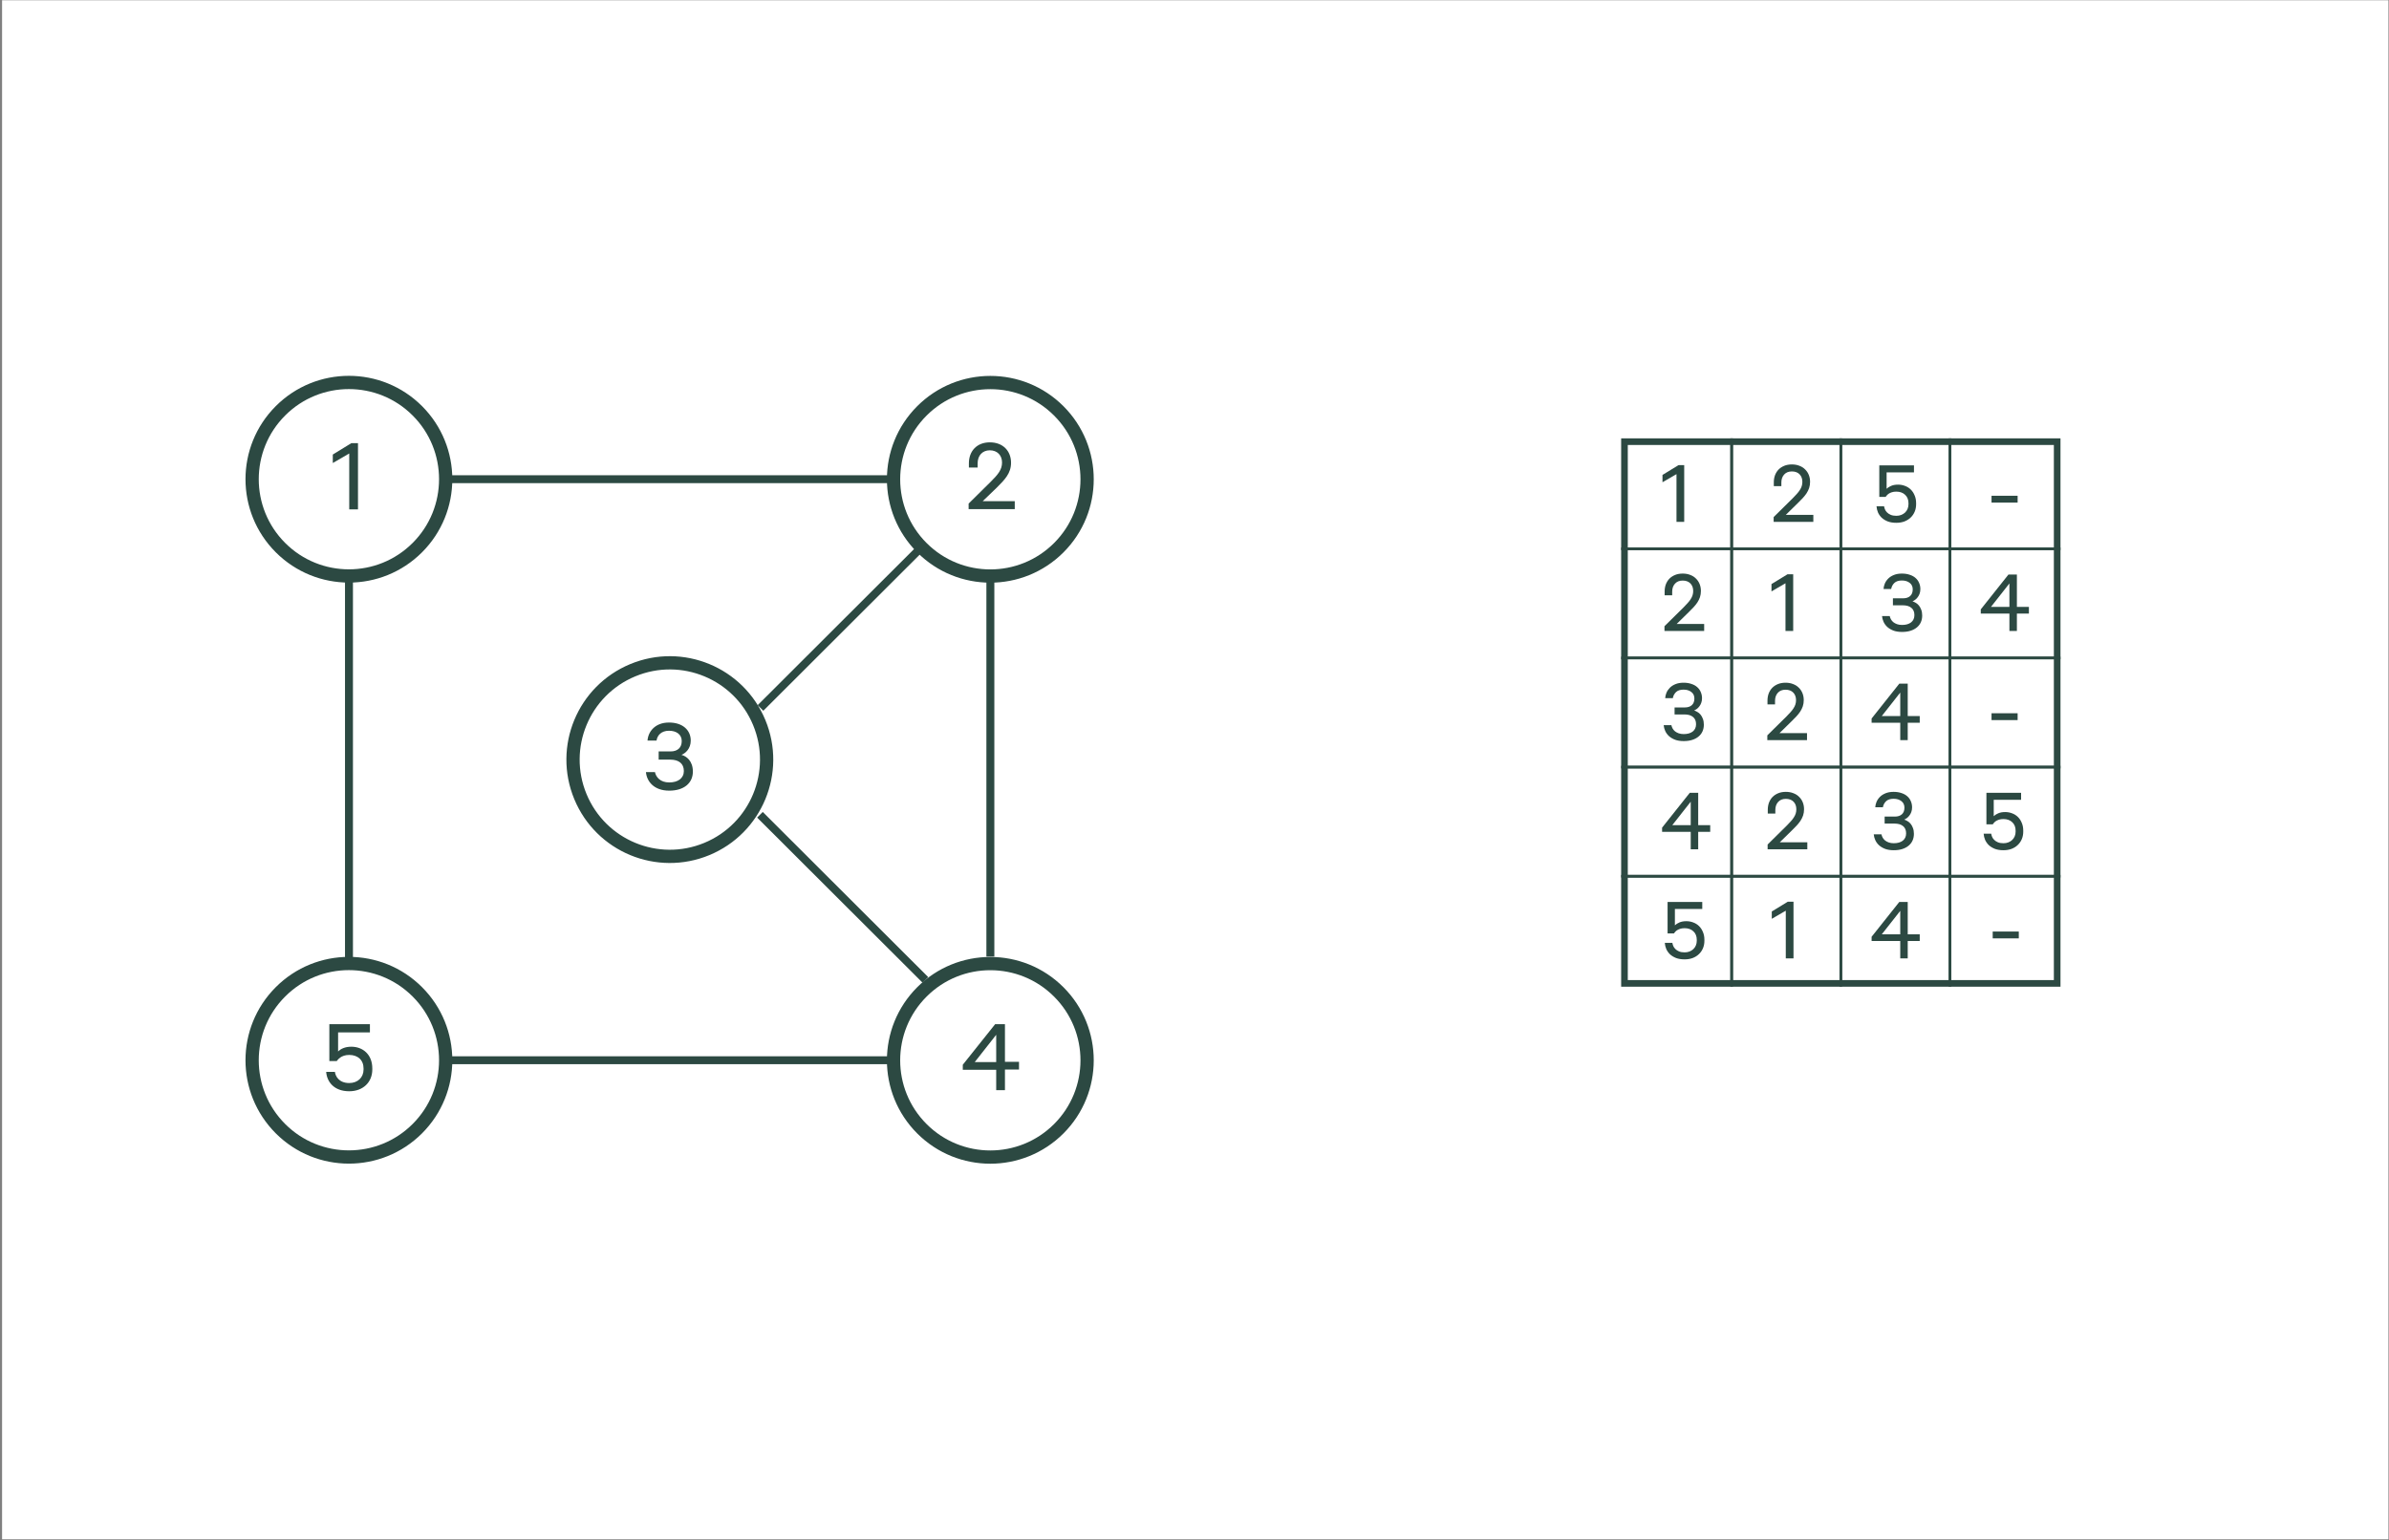 <svg width="901" height="581" viewBox="0 0 901 581" fill="none" xmlns="http://www.w3.org/2000/svg">
<rect x="0" y="0" width="901" height="581" fill="#808080" stroke="none"/>
<rect width="900" height="580.6" transform="translate(0.785 0.097)" fill="white"/>
<path d="M168.113 180.774H337.113M373.513 218.274V360.874M337.113 399.974H168.113M131.613 363.474V217.274M286.813 267.074L348.813 205.174M286.613 307.374L349.013 369.674" stroke="#2C4942" stroke-width="3" stroke-miterlimit="10"/>
<path d="M157.398 206.591C171.652 192.337 171.652 169.226 157.397 154.972C143.143 140.718 120.033 140.719 105.779 154.973C91.525 169.228 91.525 192.338 105.78 206.592C120.034 220.846 143.144 220.846 157.398 206.591Z" stroke="#2C4942" stroke-width="5" stroke-miterlimit="10"/>
<path d="M131.713 192.074V171.074L125.513 174.674V171.474L132.513 167.174H135.013V192.174H131.713V192.074Z" fill="#2C4942"/>
<path d="M399.309 206.622C413.562 192.367 413.562 169.257 399.308 155.003C385.053 140.749 361.943 140.749 347.689 155.004C333.435 169.258 333.435 192.369 347.69 206.623C361.944 220.876 385.055 220.876 399.309 206.622Z" stroke="#2C4942" stroke-width="5" stroke-miterlimit="10"/>
<path d="M382.812 192.074H365.312V189.974L373.712 181.674C376.412 178.974 377.913 177.174 377.913 174.474C377.913 171.774 376.113 169.874 373.312 169.874C370.512 169.874 368.712 171.874 368.712 174.774V176.374H365.413V174.774C365.413 170.174 368.412 166.874 373.312 166.874C378.312 166.874 381.312 170.174 381.312 174.574C381.312 178.574 378.913 180.974 375.913 183.974L370.613 189.074H382.712V192.074H382.812Z" fill="#2C4942"/>
<path d="M266.59 320.278C285.214 312.563 294.058 291.212 286.343 272.588C278.629 253.964 257.278 245.12 238.654 252.835C220.03 260.549 211.186 281.9 218.9 300.524C226.614 319.148 247.966 327.992 266.59 320.278Z" stroke="#2C4942" stroke-width="5" stroke-miterlimit="10"/>
<path d="M257.913 290.874C257.913 288.074 256.013 286.574 252.813 286.574H248.413V283.474H252.913C255.513 283.474 257.113 282.074 257.113 279.574C257.113 277.074 255.113 275.674 252.313 275.674C249.413 275.674 247.913 277.374 247.613 279.374H244.213C244.413 276.174 246.913 272.574 252.313 272.574C257.513 272.574 260.513 275.474 260.513 279.374C260.513 282.474 258.513 284.174 257.013 284.774C258.913 285.274 261.313 287.074 261.313 291.074C261.313 295.374 258.013 298.274 252.413 298.274C246.513 298.274 243.913 294.674 243.613 291.274H247.013C247.413 293.174 249.013 295.174 252.413 295.174C255.713 295.174 257.913 293.574 257.913 290.874Z" fill="#2C4942"/>
<path d="M157.398 425.789C171.652 411.534 171.651 388.424 157.397 374.17C143.143 359.916 120.032 359.916 105.778 374.171C91.524 388.425 91.525 411.536 105.779 425.79C120.033 440.044 143.144 440.043 157.398 425.789Z" stroke="#2C4942" stroke-width="5" stroke-miterlimit="10"/>
<path d="M124.213 400.274V386.374H139.513V389.474H127.513V396.674C128.513 395.674 130.113 394.874 132.513 394.874C136.813 394.874 140.413 397.774 140.413 403.074V403.474C140.413 408.274 136.913 411.674 131.713 411.674C126.013 411.674 123.313 408.174 123.013 404.374H126.313C126.513 405.974 127.813 408.574 131.713 408.574C134.913 408.574 137.113 406.474 137.113 403.474V403.074C137.113 399.874 134.913 397.974 131.713 397.974C128.613 397.974 127.413 399.774 127.013 400.274H124.213Z" fill="#2C4942"/>
<path d="M399.308 425.82C413.562 411.566 413.562 388.455 399.307 374.201C385.053 359.947 361.942 359.948 347.688 374.202C333.434 388.457 333.435 411.567 347.689 425.821C361.944 440.075 385.054 440.074 399.308 425.82Z" stroke="#2C4942" stroke-width="5" stroke-miterlimit="10"/>
<path d="M379.013 403.574V411.274H375.713V403.574H363.113V401.674L375.313 386.374H379.013V400.574H384.313V403.474H379.013V403.574ZM375.713 400.674V390.374L367.613 400.674H375.713Z" fill="#2C4942"/>
<rect x="611.912" y="165.868" width="41.173" height="41.173" stroke="#2C4942"/>
<path d="M642.719 238.041H627.749V236.241L634.949 229.131C635.529 228.551 636.039 228.011 636.479 227.511C636.939 227.011 637.319 226.521 637.619 226.041C637.939 225.561 638.179 225.071 638.339 224.571C638.499 224.071 638.579 223.531 638.579 222.951C638.579 221.771 638.229 220.821 637.529 220.101C636.829 219.381 635.859 219.021 634.619 219.021C633.379 219.021 632.409 219.411 631.709 220.191C631.009 220.971 630.659 221.971 630.659 223.191V224.571H627.809V223.161C627.809 222.181 627.959 221.281 628.259 220.461C628.579 219.621 629.029 218.901 629.609 218.301C630.209 217.701 630.929 217.231 631.769 216.891C632.609 216.551 633.559 216.381 634.619 216.381C635.679 216.381 636.629 216.551 637.469 216.891C638.329 217.211 639.049 217.671 639.629 218.271C640.229 218.851 640.689 219.541 641.009 220.341C641.329 221.141 641.489 222.011 641.489 222.951C641.489 223.791 641.369 224.571 641.129 225.291C640.889 225.991 640.559 226.661 640.139 227.301C639.719 227.921 639.229 228.531 638.669 229.131C638.109 229.731 637.499 230.351 636.839 230.991L632.339 235.401H642.719V238.041Z" fill="#2C4942"/>
<rect x="611.912" y="207.041" width="41.173" height="41.173" stroke="#2C4942"/>
<path d="M642.599 273.394C642.599 274.314 642.429 275.154 642.089 275.914C641.749 276.674 641.249 277.324 640.589 277.864C639.949 278.404 639.159 278.824 638.219 279.124C637.279 279.424 636.209 279.574 635.009 279.574C633.749 279.574 632.659 279.404 631.739 279.064C630.819 278.704 630.049 278.244 629.429 277.684C628.809 277.104 628.339 276.454 628.019 275.734C627.699 275.014 627.509 274.294 627.449 273.574H630.359C630.439 273.994 630.589 274.404 630.809 274.804C631.029 275.204 631.329 275.564 631.709 275.884C632.089 276.184 632.549 276.434 633.089 276.634C633.649 276.834 634.289 276.934 635.009 276.934C636.429 276.934 637.559 276.614 638.399 275.974C639.239 275.314 639.659 274.394 639.659 273.214C639.659 272.014 639.279 271.104 638.519 270.484C637.759 269.844 636.689 269.524 635.309 269.524H631.559V266.884H635.399C636.539 266.884 637.429 266.594 638.069 266.014C638.709 265.434 639.029 264.604 639.029 263.524C639.029 262.464 638.649 261.644 637.889 261.064C637.129 260.464 636.149 260.164 634.949 260.164C633.689 260.164 632.739 260.474 632.099 261.094C631.459 261.714 631.059 262.474 630.899 263.374H628.019C628.059 262.694 628.219 262.014 628.499 261.334C628.799 260.634 629.229 260.004 629.789 259.444C630.349 258.884 631.049 258.434 631.889 258.094C632.749 257.734 633.759 257.554 634.919 257.554C636.039 257.554 637.029 257.704 637.889 258.004C638.769 258.284 639.499 258.684 640.079 259.204C640.679 259.724 641.129 260.344 641.429 261.064C641.749 261.784 641.909 262.564 641.909 263.404C641.909 264.064 641.809 264.654 641.609 265.174C641.429 265.674 641.189 266.114 640.889 266.494C640.609 266.874 640.289 267.194 639.929 267.454C639.589 267.694 639.259 267.884 638.939 268.024C639.339 268.144 639.749 268.334 640.169 268.594C640.609 268.834 641.009 269.174 641.369 269.614C641.729 270.054 642.019 270.584 642.239 271.204C642.479 271.824 642.599 272.554 642.599 273.394Z" fill="#2C4942"/>
<rect x="611.912" y="248.214" width="41.173" height="41.173" stroke="#2C4942"/>
<path d="M640.469 313.818V320.388H637.649V313.818H626.849V312.228L637.289 299.088H640.469V311.298H644.999V313.818H640.469ZM637.649 311.298V302.448L630.689 311.298H637.649Z" fill="#2C4942"/>
<rect x="611.912" y="289.388" width="41.173" height="41.173" stroke="#2C4942"/>
<path d="M628.919 340.261H641.999V342.901H631.679V349.081C632.099 348.661 632.659 348.301 633.359 348.001C634.079 347.681 634.959 347.521 635.999 347.521C636.919 347.521 637.789 347.681 638.609 348.001C639.429 348.301 640.149 348.751 640.769 349.351C641.389 349.951 641.879 350.691 642.239 351.571C642.619 352.431 642.809 353.421 642.809 354.541V354.871C642.809 355.911 642.629 356.861 642.269 357.721C641.909 358.581 641.399 359.321 640.739 359.941C640.099 360.561 639.319 361.051 638.399 361.411C637.479 361.751 636.459 361.921 635.339 361.921C634.119 361.921 633.049 361.751 632.129 361.411C631.229 361.051 630.469 360.591 629.849 360.031C629.249 359.451 628.779 358.791 628.439 358.051C628.119 357.291 627.929 356.501 627.869 355.681H630.719C630.779 356.041 630.889 356.431 631.049 356.851C631.229 357.271 631.499 357.661 631.859 358.021C632.219 358.381 632.679 358.681 633.239 358.921C633.819 359.161 634.519 359.281 635.339 359.281C636.019 359.281 636.639 359.171 637.199 358.951C637.759 358.731 638.239 358.431 638.639 358.051C639.059 357.651 639.379 357.181 639.599 356.641C639.819 356.101 639.929 355.511 639.929 354.871V354.571C639.929 353.211 639.509 352.141 638.669 351.361C637.829 350.561 636.719 350.161 635.339 350.161C634.679 350.161 634.109 350.241 633.629 350.401C633.149 350.561 632.749 350.751 632.429 350.971C632.129 351.191 631.889 351.411 631.709 351.631C631.529 351.851 631.399 352.021 631.319 352.141H628.919V340.261Z" fill="#2C4942"/>
<rect x="611.912" y="330.561" width="41.173" height="41.173" stroke="#2C4942"/>
<path d="M708.766 175.568H721.846V178.208H711.526V184.388C711.946 183.968 712.506 183.608 713.206 183.308C713.926 182.988 714.806 182.828 715.846 182.828C716.766 182.828 717.636 182.988 718.456 183.308C719.276 183.608 719.996 184.058 720.616 184.658C721.236 185.258 721.726 185.998 722.086 186.878C722.466 187.738 722.656 188.728 722.656 189.848V190.178C722.656 191.218 722.476 192.168 722.116 193.028C721.756 193.888 721.246 194.628 720.586 195.248C719.946 195.868 719.166 196.358 718.246 196.718C717.326 197.058 716.306 197.228 715.186 197.228C713.966 197.228 712.896 197.058 711.976 196.718C711.076 196.358 710.316 195.898 709.696 195.338C709.096 194.758 708.626 194.098 708.286 193.358C707.966 192.598 707.776 191.808 707.716 190.988H710.566C710.626 191.348 710.736 191.738 710.896 192.158C711.076 192.578 711.346 192.968 711.706 193.328C712.066 193.688 712.526 193.988 713.086 194.228C713.666 194.468 714.366 194.588 715.186 194.588C715.866 194.588 716.486 194.478 717.046 194.258C717.606 194.038 718.086 193.738 718.486 193.358C718.906 192.958 719.226 192.488 719.446 191.948C719.666 191.408 719.776 190.818 719.776 190.178V189.878C719.776 188.518 719.356 187.448 718.516 186.668C717.676 185.868 716.566 185.468 715.186 185.468C714.526 185.468 713.956 185.548 713.476 185.708C712.996 185.868 712.596 186.058 712.276 186.278C711.976 186.498 711.736 186.718 711.556 186.938C711.376 187.158 711.246 187.328 711.166 187.448H708.766V175.568Z" fill="#2C4942"/>
<rect x="694.259" y="165.868" width="41.173" height="41.173" stroke="#2C4942"/>
<path d="M724.946 232.221C724.946 233.141 724.776 233.981 724.436 234.741C724.096 235.501 723.596 236.151 722.936 236.691C722.296 237.231 721.506 237.651 720.566 237.951C719.626 238.251 718.556 238.401 717.356 238.401C716.096 238.401 715.006 238.231 714.086 237.891C713.166 237.531 712.396 237.071 711.776 236.511C711.156 235.931 710.686 235.281 710.366 234.561C710.046 233.841 709.856 233.121 709.796 232.401H712.706C712.786 232.821 712.936 233.231 713.156 233.631C713.376 234.031 713.676 234.391 714.056 234.711C714.436 235.011 714.896 235.261 715.436 235.461C715.996 235.661 716.636 235.761 717.356 235.761C718.776 235.761 719.906 235.441 720.746 234.801C721.586 234.141 722.006 233.221 722.006 232.041C722.006 230.841 721.626 229.931 720.866 229.311C720.106 228.671 719.036 228.351 717.656 228.351H713.906V225.711H717.746C718.886 225.711 719.776 225.421 720.416 224.841C721.056 224.261 721.376 223.431 721.376 222.351C721.376 221.291 720.996 220.471 720.236 219.891C719.476 219.291 718.496 218.991 717.296 218.991C716.036 218.991 715.086 219.301 714.446 219.921C713.806 220.541 713.406 221.301 713.246 222.201H710.366C710.406 221.521 710.566 220.841 710.846 220.161C711.146 219.461 711.576 218.831 712.136 218.271C712.696 217.711 713.396 217.261 714.236 216.921C715.096 216.561 716.106 216.381 717.266 216.381C718.386 216.381 719.376 216.531 720.236 216.831C721.116 217.111 721.846 217.511 722.426 218.031C723.026 218.551 723.476 219.171 723.776 219.891C724.096 220.611 724.256 221.391 724.256 222.231C724.256 222.891 724.156 223.481 723.956 224.001C723.776 224.501 723.536 224.941 723.236 225.321C722.956 225.701 722.636 226.021 722.276 226.281C721.936 226.521 721.606 226.711 721.286 226.851C721.686 226.971 722.096 227.161 722.516 227.421C722.956 227.661 723.356 228.001 723.716 228.441C724.076 228.881 724.366 229.411 724.586 230.031C724.826 230.651 724.946 231.381 724.946 232.221Z" fill="#2C4942"/>
<rect x="694.259" y="207.041" width="41.173" height="41.173" stroke="#2C4942"/>
<path d="M719.489 272.644V279.214H716.669V272.644H705.869V271.054L716.309 257.914H719.489V270.124H724.019V272.644H719.489ZM716.669 270.124V261.274L709.709 270.124H716.669Z" fill="#2C4942"/>
<rect x="694.259" y="248.214" width="41.173" height="41.173" stroke="#2C4942"/>
<path d="M721.822 314.568C721.822 315.488 721.652 316.328 721.312 317.088C720.972 317.848 720.472 318.498 719.812 319.038C719.172 319.578 718.382 319.998 717.442 320.298C716.502 320.598 715.432 320.748 714.232 320.748C712.972 320.748 711.882 320.578 710.962 320.238C710.042 319.878 709.272 319.418 708.652 318.858C708.032 318.278 707.562 317.628 707.242 316.908C706.922 316.188 706.732 315.468 706.672 314.748H709.582C709.662 315.168 709.812 315.578 710.032 315.978C710.252 316.378 710.552 316.738 710.932 317.058C711.312 317.358 711.772 317.608 712.312 317.808C712.872 318.008 713.512 318.108 714.232 318.108C715.652 318.108 716.782 317.788 717.622 317.148C718.462 316.488 718.882 315.568 718.882 314.388C718.882 313.188 718.502 312.278 717.742 311.658C716.982 311.018 715.912 310.698 714.532 310.698H710.782V308.058H714.622C715.762 308.058 716.652 307.768 717.292 307.188C717.932 306.608 718.252 305.778 718.252 304.698C718.252 303.638 717.872 302.818 717.112 302.238C716.352 301.638 715.372 301.338 714.172 301.338C712.912 301.338 711.962 301.648 711.322 302.268C710.682 302.888 710.282 303.648 710.122 304.548H707.242C707.282 303.868 707.442 303.188 707.722 302.508C708.022 301.808 708.452 301.178 709.012 300.618C709.572 300.058 710.272 299.608 711.112 299.268C711.972 298.908 712.982 298.728 714.142 298.728C715.262 298.728 716.252 298.878 717.112 299.178C717.992 299.458 718.722 299.858 719.302 300.378C719.902 300.898 720.352 301.518 720.652 302.238C720.972 302.958 721.132 303.738 721.132 304.578C721.132 305.238 721.032 305.828 720.832 306.348C720.652 306.848 720.412 307.288 720.112 307.668C719.832 308.048 719.512 308.368 719.152 308.628C718.812 308.868 718.482 309.058 718.162 309.198C718.562 309.318 718.972 309.508 719.392 309.768C719.832 310.008 720.232 310.348 720.592 310.788C720.952 311.228 721.242 311.758 721.462 312.378C721.702 312.998 721.822 313.728 721.822 314.568Z" fill="#2C4942"/>
<rect x="694.259" y="289.388" width="41.173" height="41.173" stroke="#2C4942"/>
<path d="M719.489 354.991V361.561H716.669V354.991H705.869V353.401L716.309 340.261H719.489V352.471H724.019V354.991H719.489ZM716.669 352.471V343.621L709.709 352.471H716.669Z" fill="#2C4942"/>
<rect x="694.259" y="330.561" width="41.173" height="41.173" stroke="#2C4942"/>
<path d="M683.892 196.868H668.922V195.068L676.122 187.958C676.702 187.378 677.212 186.838 677.652 186.338C678.112 185.838 678.492 185.348 678.792 184.868C679.112 184.388 679.352 183.898 679.512 183.398C679.672 182.898 679.752 182.358 679.752 181.778C679.752 180.598 679.402 179.648 678.702 178.928C678.002 178.208 677.032 177.848 675.792 177.848C674.552 177.848 673.582 178.238 672.882 179.018C672.182 179.798 671.832 180.798 671.832 182.018V183.398H668.982V181.988C668.982 181.008 669.132 180.108 669.432 179.288C669.752 178.448 670.202 177.728 670.782 177.128C671.382 176.528 672.102 176.058 672.942 175.718C673.782 175.378 674.732 175.208 675.792 175.208C676.852 175.208 677.802 175.378 678.642 175.718C679.502 176.038 680.222 176.498 680.802 177.098C681.402 177.678 681.862 178.368 682.182 179.168C682.502 179.968 682.662 180.838 682.662 181.778C682.662 182.618 682.542 183.398 682.302 184.118C682.062 184.818 681.732 185.488 681.312 186.128C680.892 186.748 680.402 187.358 679.842 187.958C679.282 188.558 678.672 189.178 678.012 189.818L673.512 194.228H683.892V196.868Z" fill="#2C4942"/>
<path d="M635.189 196.868H632.279V178.868L626.999 181.928V179.168L633.029 175.478H635.189V196.868Z" fill="#2C4942"/>
<rect x="653.085" y="165.868" width="41.173" height="41.173" stroke="#2C4942"/>
<path d="M676.297 238.041H673.387V220.041L668.107 223.101V220.341L674.137 216.651H676.297V238.041Z" fill="#2C4942"/>
<rect x="653.085" y="207.041" width="41.173" height="41.173" stroke="#2C4942"/>
<path d="M681.506 279.214H666.536V277.414L673.736 270.304C674.316 269.724 674.826 269.184 675.266 268.684C675.726 268.184 676.106 267.694 676.406 267.214C676.726 266.734 676.966 266.244 677.126 265.744C677.286 265.244 677.366 264.704 677.366 264.124C677.366 262.944 677.016 261.994 676.316 261.274C675.616 260.554 674.646 260.194 673.406 260.194C672.166 260.194 671.196 260.584 670.496 261.364C669.796 262.144 669.446 263.144 669.446 264.364V265.744H666.596V264.334C666.596 263.354 666.746 262.454 667.046 261.634C667.366 260.794 667.816 260.074 668.396 259.474C668.996 258.874 669.716 258.404 670.556 258.064C671.396 257.724 672.346 257.554 673.406 257.554C674.466 257.554 675.416 257.724 676.256 258.064C677.116 258.384 677.836 258.844 678.416 259.444C679.016 260.024 679.476 260.714 679.796 261.514C680.116 262.314 680.276 263.184 680.276 264.124C680.276 264.964 680.156 265.744 679.916 266.464C679.676 267.164 679.346 267.834 678.926 268.474C678.506 269.094 678.016 269.704 677.456 270.304C676.896 270.904 676.286 271.524 675.626 272.164L671.126 276.574H681.506V279.214Z" fill="#2C4942"/>
<rect x="653.085" y="248.214" width="41.173" height="41.173" stroke="#2C4942"/>
<path d="M681.62 320.388H666.65V318.588L673.85 311.478C674.43 310.898 674.94 310.358 675.38 309.858C675.84 309.358 676.22 308.868 676.52 308.388C676.84 307.908 677.08 307.418 677.24 306.918C677.4 306.418 677.48 305.878 677.48 305.298C677.48 304.118 677.13 303.168 676.43 302.448C675.73 301.728 674.76 301.368 673.52 301.368C672.28 301.368 671.31 301.758 670.61 302.538C669.91 303.318 669.56 304.318 669.56 305.538V306.918H666.71V305.508C666.71 304.528 666.86 303.628 667.16 302.808C667.48 301.968 667.93 301.248 668.51 300.648C669.11 300.048 669.83 299.578 670.67 299.238C671.51 298.898 672.46 298.728 673.52 298.728C674.58 298.728 675.53 298.898 676.37 299.238C677.23 299.558 677.95 300.018 678.53 300.618C679.13 301.198 679.59 301.888 679.91 302.688C680.23 303.488 680.39 304.358 680.39 305.298C680.39 306.138 680.27 306.918 680.03 307.638C679.79 308.338 679.46 309.008 679.04 309.648C678.62 310.268 678.13 310.878 677.57 311.478C677.01 312.078 676.4 312.698 675.74 313.338L671.24 317.748H681.62V320.388Z" fill="#2C4942"/>
<rect x="653.085" y="289.388" width="41.173" height="41.173" stroke="#2C4942"/>
<path d="M676.411 361.561H673.501V343.561L668.221 346.621V343.861L674.251 340.171H676.411V361.561Z" fill="#2C4942"/>
<rect x="653.085" y="330.561" width="41.173" height="41.173" stroke="#2C4942"/>
<rect x="735.432" y="165.868" width="41.173" height="41.173" stroke="#2C4942"/>
<path d="M760.661 231.471V238.041H757.841V231.471H747.041V229.881L757.481 216.741H760.661V228.951H765.191V231.471H760.661ZM757.841 228.951V220.101L750.881 228.951H757.841Z" fill="#2C4942"/>
<rect x="735.432" y="207.041" width="41.173" height="41.173" stroke="#2C4942"/>
<path d="M751.097 269.074H760.937V271.654H751.097V269.074Z" fill="#2C4942"/>
<path d="M751.097 187.025H760.937V189.605H751.097V187.025Z" fill="#2C4942"/>
<rect x="735.432" y="248.214" width="41.173" height="41.173" stroke="#2C4942"/>
<path d="M749.168 299.088H762.248V301.728H751.928V307.908C752.348 307.488 752.908 307.128 753.608 306.828C754.328 306.508 755.208 306.348 756.248 306.348C757.168 306.348 758.038 306.508 758.858 306.828C759.678 307.128 760.398 307.578 761.018 308.178C761.638 308.778 762.128 309.518 762.488 310.398C762.868 311.258 763.058 312.248 763.058 313.368V313.698C763.058 314.738 762.878 315.688 762.518 316.548C762.158 317.408 761.648 318.148 760.988 318.768C760.348 319.388 759.568 319.878 758.648 320.238C757.728 320.578 756.708 320.748 755.588 320.748C754.368 320.748 753.298 320.578 752.378 320.238C751.478 319.878 750.718 319.418 750.098 318.858C749.498 318.278 749.028 317.618 748.688 316.878C748.368 316.118 748.178 315.328 748.118 314.508H750.968C751.028 314.868 751.138 315.258 751.298 315.678C751.478 316.098 751.748 316.488 752.108 316.848C752.468 317.208 752.928 317.508 753.488 317.748C754.068 317.988 754.768 318.108 755.588 318.108C756.268 318.108 756.888 317.998 757.448 317.778C758.008 317.558 758.488 317.258 758.888 316.878C759.308 316.478 759.628 316.008 759.848 315.468C760.068 314.928 760.178 314.338 760.178 313.698V313.398C760.178 312.038 759.758 310.968 758.918 310.188C758.078 309.388 756.968 308.988 755.588 308.988C754.928 308.988 754.358 309.068 753.878 309.228C753.398 309.388 752.998 309.578 752.678 309.798C752.378 310.018 752.138 310.238 751.958 310.458C751.778 310.678 751.648 310.848 751.568 310.968H749.168V299.088Z" fill="#2C4942"/>
<rect x="735.432" y="289.388" width="41.173" height="41.173" stroke="#2C4942"/>
<path d="M751.539 351.421H761.379V354.001H751.539V351.421Z" fill="#2C4942"/>
<rect x="735.432" y="330.561" width="41.173" height="41.173" stroke="#2C4942"/>
<rect x="612.912" y="166.868" width="162.693" height="203.867" stroke="#2C4942" stroke-width="2"/>
</svg>
